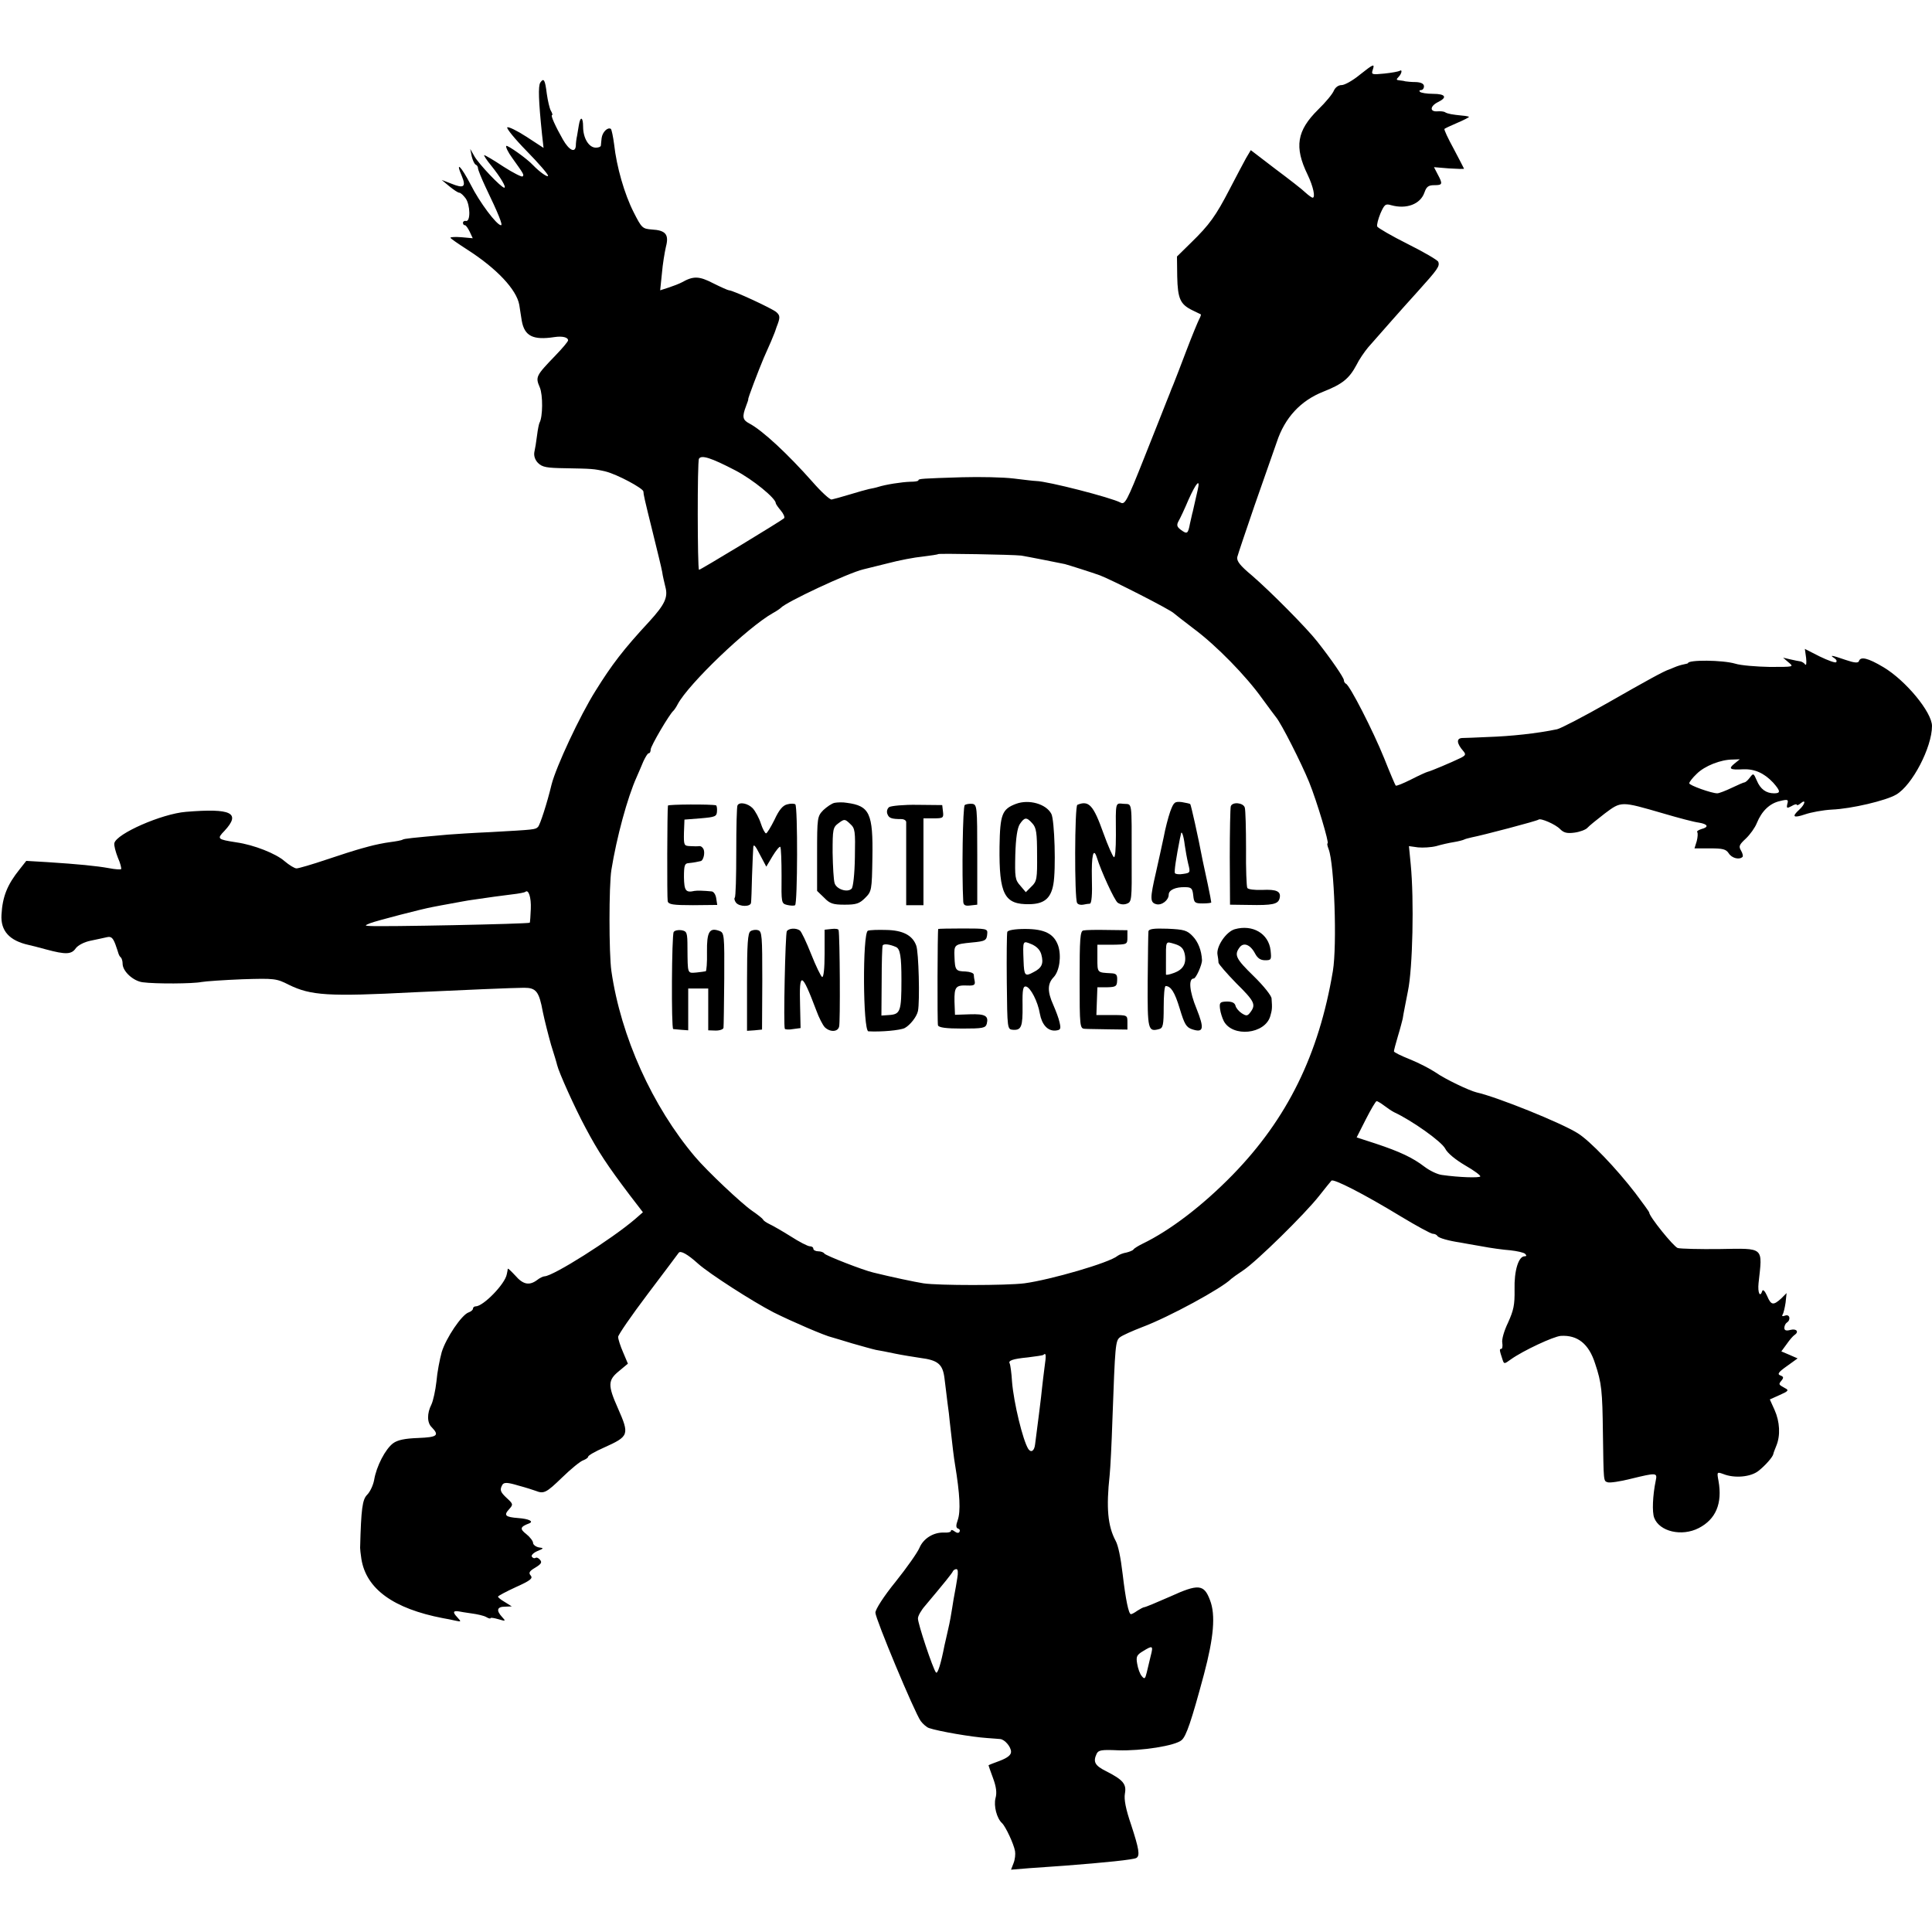 <?xml version="1.0" standalone="no"?>
<!DOCTYPE svg PUBLIC "-//W3C//DTD SVG 20010904//EN"
 "http://www.w3.org/TR/2001/REC-SVG-20010904/DTD/svg10.dtd">
<svg version="1.0" xmlns="http://www.w3.org/2000/svg"
 width="772pt" height="772pt" viewBox="0 0 772 772"
 preserveAspectRatio="xMidYMid meet">
<g transform="translate(0,772) scale(0.1,-0.1)"
fill="#000000" stroke="none">
<path d="M5432 7420 c-27 -22 -59 -40 -71 -40 -13 0 -25 -9 -31 -22 -5 -13
-33 -47 -63 -76 -85 -84 -96 -149 -42 -260 23 -48 32 -92 20 -92 -3 0 -16 9
-28 20 -12 12 -66 54 -121 95 l-98 75 -19 -32 c-10 -18 -39 -73 -65 -123 -56
-108 -81 -143 -155 -215 l-56 -55 1 -80 c2 -89 12 -111 61 -135 17 -8 31 -15
33 -16 2 -1 -1 -10 -7 -21 -5 -10 -28 -65 -50 -123 -22 -58 -45 -118 -52 -135
-7 -16 -13 -32 -14 -35 -1 -3 -7 -18 -14 -35 -6 -16 -46 -116 -88 -222 -71
-179 -78 -191 -96 -181 -38 20 -290 85 -337 86 -8 0 -49 5 -90 10 -41 5 -133
7 -205 5 -162 -5 -175 -6 -175 -12 0 -4 -15 -6 -32 -6 -34 -1 -99 -11 -130
-21 -9 -3 -25 -6 -35 -8 -10 -2 -45 -12 -78 -22 -33 -10 -66 -19 -72 -20 -7
-1 -41 30 -75 69 -100 113 -201 207 -254 235 -27 14 -29 27 -13 69 6 15 10 28
9 28 -3 0 42 118 62 165 24 53 39 89 43 100 1 3 5 13 8 23 15 38 15 46 -1 60
-18 15 -173 87 -189 87 -4 0 -33 13 -63 28 -56 29 -79 30 -125 4 -11 -6 -35
-15 -53 -21 l-34 -11 7 68 c3 37 11 84 16 106 13 49 -1 66 -57 69 -37 3 -40 6
-72 69 -37 73 -68 181 -78 271 -4 31 -10 59 -13 62 -13 8 -34 -13 -37 -37 -1
-12 -3 -26 -3 -30 -1 -5 -10 -8 -20 -8 -28 0 -51 38 -51 84 0 39 -11 43 -17 6
-2 -11 -5 -30 -7 -42 -3 -13 -5 -31 -5 -40 -2 -31 -27 -19 -52 25 -29 51 -50
97 -43 97 3 0 1 8 -5 18 -5 9 -12 39 -16 67 -7 57 -12 65 -26 45 -9 -14 -7
-73 7 -208 l6 -53 -69 45 c-37 24 -72 41 -76 37 -4 -4 31 -47 78 -95 47 -48
85 -92 85 -98 0 -9 -33 14 -60 42 -25 27 -102 81 -107 77 -3 -4 7 -25 23 -47
48 -67 49 -69 42 -75 -3 -3 -37 14 -76 39 -39 26 -73 46 -77 46 -3 0 9 -19 28
-42 37 -46 62 -88 52 -88 -12 0 -102 95 -119 125 l-17 30 6 -30 c4 -16 11 -31
16 -33 5 -2 9 -8 9 -14 0 -6 14 -41 31 -77 51 -106 69 -151 61 -151 -17 0 -86
92 -121 162 -39 75 -63 98 -35 33 17 -42 7 -49 -42 -29 l-39 15 30 -25 c17
-14 35 -26 40 -26 6 0 17 -11 26 -23 18 -26 20 -93 1 -90 -6 2 -12 -2 -12 -7
0 -6 3 -10 8 -10 4 0 12 -12 19 -26 l12 -26 -44 4 c-25 2 -45 1 -45 -2 0 -3
31 -24 68 -48 117 -75 196 -159 207 -220 3 -18 7 -47 10 -64 11 -61 45 -78
130 -65 33 5 55 -1 55 -13 0 -5 -23 -32 -50 -60 -79 -82 -81 -86 -63 -128 13
-31 12 -118 -1 -141 -2 -3 -7 -26 -10 -51 -3 -25 -8 -55 -11 -68 -2 -14 3 -30
15 -42 17 -17 35 -20 110 -21 105 -2 113 -2 160 -13 45 -11 150 -67 151 -80 1
-14 2 -21 38 -166 17 -69 34 -138 37 -155 2 -16 9 -44 13 -61 11 -41 -3 -70
-64 -137 -104 -112 -151 -174 -215 -277 -63 -100 -158 -304 -176 -375 -18 -75
-46 -161 -54 -169 -11 -11 -11 -11 -190 -21 -69 -3 -145 -8 -170 -10 -145 -13
-174 -16 -181 -20 -4 -3 -27 -7 -50 -10 -24 -3 -62 -11 -84 -17 -22 -6 -44
-12 -50 -14 -5 -1 -58 -18 -118 -38 -59 -20 -114 -36 -122 -36 -8 0 -29 13
-48 29 -34 30 -122 65 -192 75 -77 12 -79 14 -48 46 67 72 28 91 -154 76 -97
-8 -277 -87 -286 -125 -2 -9 5 -35 14 -58 10 -22 15 -43 13 -46 -3 -2 -24 -1
-49 4 -50 9 -122 16 -245 24 l-85 5 -26 -33 c-50 -62 -69 -110 -73 -182 -4
-65 32 -104 109 -121 6 -1 37 -9 70 -18 78 -21 101 -20 118 5 9 12 34 25 59
30 23 5 53 11 65 14 17 4 24 -2 34 -28 6 -17 12 -35 13 -39 1 -3 4 -10 9 -14
4 -4 7 -15 7 -25 0 -30 42 -69 80 -74 52 -7 201 -6 235 1 17 3 90 8 164 11
128 4 136 3 185 -22 88 -43 157 -48 501 -30 191 9 402 18 439 18 48 0 60 -14
75 -96 7 -34 22 -93 33 -132 12 -38 23 -74 24 -80 7 -30 71 -172 114 -252 51
-96 87 -150 176 -268 l53 -69 -32 -28 c-95 -81 -326 -227 -361 -228 -6 0 -20
-7 -30 -15 -31 -23 -56 -18 -87 18 -16 17 -29 30 -30 27 0 -3 -2 -13 -4 -22
-7 -39 -94 -128 -124 -128 -6 0 -11 -4 -11 -9 0 -5 -8 -12 -17 -15 -28 -9 -91
-103 -108 -159 -8 -29 -18 -81 -21 -117 -4 -36 -13 -77 -20 -92 -18 -35 -18
-73 1 -91 32 -33 22 -40 -54 -43 -54 -2 -82 -8 -100 -21 -31 -23 -67 -92 -76
-147 -4 -21 -16 -47 -28 -59 -19 -19 -24 -56 -28 -212 0 -5 2 -25 5 -44 19
-120 128 -199 326 -237 14 -2 36 -7 50 -10 24 -5 24 -5 6 15 -18 19 -15 26 8
22 5 -1 27 -5 50 -8 23 -3 49 -9 58 -14 10 -6 18 -8 18 -5 0 3 14 1 31 -4 30
-9 31 -8 15 9 -24 26 -20 41 12 41 l27 1 -27 17 c-16 9 -28 19 -28 22 0 3 32
20 71 38 58 26 69 35 60 46 -10 11 -6 18 18 32 23 14 28 21 19 31 -5 7 -14 11
-18 8 -5 -3 -11 -1 -15 5 -3 5 6 15 22 22 27 11 27 12 5 15 -12 3 -22 11 -22
18 0 7 -12 23 -27 35 -27 21 -25 29 12 43 19 8 -3 18 -44 21 -52 4 -59 11 -37
35 17 19 17 21 -8 44 -28 26 -30 34 -18 55 7 9 20 9 63 -4 30 -8 61 -18 69
-21 33 -13 42 -9 106 53 36 35 74 66 85 69 10 4 19 10 19 14 0 5 28 21 62 36
102 46 104 51 57 158 -41 92 -40 112 4 148 l36 30 -19 45 c-11 25 -20 53 -20
62 0 8 53 85 118 171 64 85 120 159 124 165 7 10 35 -5 78 -44 45 -40 216
-150 301 -194 74 -37 206 -94 234 -100 6 -2 42 -12 80 -24 39 -11 81 -23 95
-26 14 -2 48 -9 77 -15 29 -6 74 -13 100 -17 71 -9 90 -25 97 -81 3 -26 9 -70
12 -98 4 -27 8 -61 9 -75 11 -99 17 -149 21 -171 20 -122 23 -188 11 -223 -8
-22 -7 -31 1 -34 7 -2 9 -8 6 -13 -3 -6 -11 -5 -20 2 -8 6 -14 7 -14 2 0 -5
-12 -8 -27 -7 -42 2 -83 -23 -99 -61 -8 -19 -51 -80 -95 -135 -48 -59 -81
-111 -81 -124 0 -24 156 -398 181 -433 9 -12 24 -25 33 -28 38 -13 171 -36
233 -40 22 -2 45 -3 52 -4 18 -2 43 -31 43 -51 0 -13 -14 -24 -45 -36 -25 -9
-45 -17 -45 -18 0 -1 8 -24 18 -51 13 -35 16 -59 10 -80 -8 -31 5 -81 26 -100
14 -13 47 -83 52 -112 2 -12 0 -33 -6 -48 l-10 -26 73 6 c39 3 104 7 142 10
157 12 276 24 286 31 15 9 10 37 -21 132 -22 64 -29 102 -25 125 7 38 -7 55
-76 90 -44 22 -52 37 -37 69 7 15 20 17 86 14 92 -3 229 18 254 41 18 16 38
73 89 263 39 147 47 237 24 296 -24 64 -46 66 -160 14 -52 -23 -98 -42 -102
-42 -4 0 -17 -7 -28 -14 -11 -8 -22 -14 -26 -14 -9 0 -21 58 -33 160 -8 68
-18 115 -28 133 -32 60 -38 133 -24 262 3 28 8 127 11 220 11 304 12 318 31
332 9 7 49 25 88 40 107 40 320 156 356 193 3 3 24 18 48 34 55 37 246 225
302 296 24 30 46 58 50 62 7 10 130 -53 278 -143 63 -38 120 -69 127 -69 8 0
16 -4 19 -9 5 -8 44 -19 91 -26 11 -2 49 -9 85 -15 36 -7 87 -14 115 -16 27
-3 54 -9 59 -14 7 -7 6 -10 -2 -10 -24 0 -42 -57 -40 -133 1 -62 -4 -83 -26
-132 -16 -33 -26 -68 -23 -81 2 -13 0 -24 -4 -24 -8 0 -8 -4 5 -43 6 -18 7
-18 33 1 49 35 171 92 200 94 67 4 112 -32 137 -111 26 -77 29 -110 31 -276 3
-199 2 -192 19 -198 8 -3 50 3 93 14 103 25 106 25 99 -8 -12 -58 -15 -125 -6
-148 21 -55 110 -76 178 -41 68 35 95 98 79 188 -7 37 -6 37 19 28 45 -18 109
-12 140 12 27 21 58 56 60 68 0 3 6 18 12 33 17 41 14 96 -7 143 l-19 42 40
18 c34 15 37 19 21 27 -27 15 -27 15 -14 31 9 11 8 15 -5 20 -13 5 -8 13 26
37 l43 31 -32 14 -33 14 22 30 c11 16 25 32 30 35 20 13 9 27 -15 21 -18 -5
-25 -2 -25 8 0 8 5 18 10 21 17 11 12 35 -7 28 -10 -4 -14 -2 -10 4 4 6 9 28
12 48 l4 38 -22 -22 c-31 -28 -40 -27 -56 11 -8 18 -16 27 -19 20 -9 -29 -19
-8 -15 31 16 146 25 139 -155 136 -81 -1 -156 1 -168 4 -17 6 -114 126 -114
142 0 3 -25 37 -55 77 -76 99 -182 210 -231 240 -65 41 -320 144 -404 163 -29
7 -126 53 -164 80 -21 14 -67 38 -102 52 -35 14 -64 28 -64 32 0 4 7 31 16 61
9 29 17 61 19 69 2 16 16 84 21 111 19 91 25 364 11 507 l-7 72 36 -5 c20 -2
53 0 73 5 20 6 51 13 70 16 19 3 37 8 41 10 3 2 17 6 31 9 42 8 263 66 267 71
8 7 68 -19 86 -38 15 -15 28 -18 58 -14 22 3 45 12 51 19 7 8 38 33 69 57 67
50 64 50 233 1 61 -18 125 -35 143 -37 37 -6 42 -18 10 -26 -12 -4 -19 -9 -16
-12 3 -4 2 -20 -2 -36 l-9 -29 62 0 c51 0 64 -3 75 -20 12 -19 42 -27 55 -14
3 3 0 15 -6 25 -10 17 -8 23 19 48 17 16 37 44 44 62 20 49 52 79 92 88 32 8
35 6 30 -11 -4 -18 -2 -19 17 -9 11 7 21 9 21 5 0 -3 7 -1 15 6 23 19 18 -4
-5 -25 -32 -29 -24 -35 23 -19 23 8 71 17 107 19 77 3 217 36 257 60 64 37
143 189 143 274 0 55 -105 182 -194 235 -62 37 -92 44 -98 24 -3 -8 -18 -7
-53 5 -55 19 -67 21 -45 7 8 -5 11 -12 7 -16 -3 -4 -33 7 -66 23 l-59 30 5
-36 c2 -20 1 -32 -4 -26 -4 6 -13 11 -18 12 -6 1 -24 4 -40 8 l-30 7 22 -19
c22 -18 21 -18 -75 -18 -53 1 -116 6 -138 13 -51 15 -189 16 -189 2 0 -1 -8
-3 -18 -5 -10 -2 -26 -7 -35 -11 -9 -4 -19 -8 -22 -9 -20 -6 -89 -44 -243
-132 -98 -56 -191 -104 -205 -107 -81 -17 -185 -28 -277 -31 -44 -2 -90 -4
-102 -4 -24 -1 -23 -21 4 -52 11 -13 10 -17 -9 -27 -37 -18 -122 -54 -133 -56
-5 -1 -36 -15 -67 -31 -32 -16 -59 -27 -61 -24 -2 2 -23 51 -46 109 -44 109
-138 293 -153 298 -4 2 -8 8 -8 14 0 10 -50 83 -106 154 -42 54 -189 202 -261
264 -48 40 -62 58 -59 74 3 12 34 104 69 206 36 102 76 216 89 254 32 97 95
165 186 201 76 30 103 52 132 106 10 21 32 53 47 71 59 67 128 146 197 222 81
90 90 102 83 120 -3 7 -58 39 -122 71 -64 32 -119 64 -122 70 -2 7 4 30 13 52
16 36 20 40 43 33 61 -17 117 4 133 51 8 23 16 29 39 29 33 0 35 4 14 43 l-15
29 60 -5 c33 -2 60 -3 60 -1 0 1 -19 37 -41 79 -23 42 -40 78 -37 80 2 2 25
13 51 24 26 11 47 22 47 24 0 1 -12 4 -27 5 -40 4 -57 7 -68 13 -5 4 -20 5
-32 4 -31 -2 -29 21 3 37 39 19 30 33 -20 33 -25 0 -48 4 -52 8 -4 4 -2 7 4 7
7 0 12 7 12 15 0 10 -11 16 -32 17 -18 0 -37 2 -43 3 -5 2 -17 3 -24 4 -12 1
-12 4 -3 13 13 13 17 32 5 25 -5 -3 -32 -8 -61 -11 -50 -5 -53 -4 -47 14 9 27
5 26 -53 -20z m-2493 -1580 c69 -36 161 -111 161 -131 0 -3 9 -16 20 -29 11
-13 17 -27 13 -31 -14 -12 -337 -208 -340 -206 -6 7 -7 433 0 444 10 16 48 4
146 -47z m1847 -77 c-7 -32 -17 -73 -20 -88 -2 -5 -6 -27 -11 -47 -8 -42 -11
-44 -38 -24 -14 11 -16 18 -8 33 6 10 24 48 40 86 31 69 48 87 37 40z m-706
-263 c8 -1 49 -9 90 -17 41 -8 80 -16 85 -17 12 -3 113 -35 140 -45 50 -19
281 -137 295 -151 3 -3 39 -31 81 -63 90 -67 209 -189 273 -279 25 -34 50 -68
55 -74 21 -25 101 -183 132 -259 32 -79 81 -245 74 -245 -3 0 -1 -10 4 -23 23
-60 34 -384 17 -487 -56 -334 -182 -590 -400 -814 -121 -124 -251 -223 -361
-276 -16 -8 -33 -18 -36 -23 -3 -4 -16 -9 -28 -12 -13 -2 -28 -8 -35 -13 -33
-28 -269 -96 -373 -110 -73 -9 -343 -9 -403 0 -37 6 -127 25 -200 43 -40 9
-191 68 -196 76 -3 5 -14 9 -25 9 -10 0 -19 5 -19 10 0 6 -6 10 -14 10 -8 0
-43 18 -77 40 -35 22 -74 44 -85 49 -12 6 -23 13 -25 18 -2 4 -22 20 -44 35
-42 29 -179 158 -228 216 -170 201 -296 479 -334 742 -10 71 -10 341 0 404 21
130 64 289 101 371 7 17 20 45 27 63 8 17 17 32 21 32 5 0 8 7 8 15 0 14 76
143 91 155 3 3 11 14 17 26 43 81 279 307 380 364 15 8 29 18 32 21 20 23 270
140 330 154 8 2 52 13 97 24 45 12 108 24 140 27 32 4 60 8 62 10 4 3 297 -2
331 -6z m2851 -831 c-26 -21 -19 -26 34 -23 46 2 84 -15 120 -53 30 -34 31
-43 4 -43 -32 0 -55 17 -69 51 -13 30 -14 30 -27 13 -8 -11 -17 -19 -21 -20
-4 0 -27 -10 -52 -22 -25 -12 -51 -22 -58 -22 -23 0 -112 32 -112 40 0 5 13
22 30 38 31 31 95 57 144 57 l28 1 -21 -17z m-4810 -581 c-1 -28 -3 -53 -4
-55 -5 -5 -595 -17 -642 -13 -18 1 -18 2 4 11 26 10 211 58 251 65 14 3 48 9
75 14 28 5 64 12 80 14 73 11 113 16 160 22 28 3 52 8 54 10 13 12 24 -22 22
-68z m3410 -786 c13 -10 31 -22 39 -26 73 -34 191 -118 205 -146 9 -18 41 -44
80 -67 35 -20 62 -40 60 -44 -4 -6 -83 -4 -153 6 -18 2 -49 17 -70 33 -47 36
-98 60 -194 92 l-77 25 37 73 c20 39 39 72 43 72 3 0 17 -8 30 -18z m-1357
-1044 c-4 -29 -8 -66 -10 -83 -2 -26 -21 -174 -28 -227 -3 -26 -16 -34 -27
-18 -22 35 -58 184 -65 268 -2 36 -7 68 -9 73 -8 12 10 19 72 25 32 4 60 8 62
10 11 10 12 0 5 -48z m-349 -845 c-3 -21 -8 -47 -10 -58 -2 -11 -7 -37 -10
-59 -3 -21 -10 -60 -16 -85 -6 -25 -12 -55 -15 -66 -14 -72 -27 -115 -34 -108
-12 14 -73 197 -72 216 0 10 13 33 29 51 79 94 108 130 111 138 2 4 8 8 14 8
6 0 7 -15 3 -37z m773 -310 c-5 -21 -12 -51 -16 -67 -6 -25 -9 -27 -20 -13 -7
8 -15 30 -18 49 -5 28 -2 35 23 50 39 24 42 23 31 -19z"/>
<path d="M3335 4512 c-11 -2 -31 -16 -45 -29 -24 -25 -25 -29 -25 -174 l0
-149 28 -27 c23 -24 36 -28 82 -28 46 0 59 4 82 27 26 26 27 30 29 160 3 178
-11 208 -102 220 -16 3 -38 2 -49 0z m81 -218 c-1 -67 -7 -119 -13 -125 -17
-17 -61 -2 -68 22 -4 12 -7 67 -8 122 0 94 1 101 24 118 23 17 25 17 46 -3 20
-18 21 -28 19 -134z"/>
<path d="M4060 4508 c-56 -21 -64 -42 -66 -171 -2 -191 19 -232 120 -230 58 1
85 23 95 79 11 59 5 258 -8 282 -21 40 -90 59 -141 40z m65 -78 c16 -17 19
-38 19 -125 1 -96 -1 -107 -22 -127 l-23 -23 -22 26 c-21 23 -22 34 -20 124 2
67 8 106 18 122 19 28 27 29 50 3z"/>
<path d="M4676 4477 c-8 -23 -20 -69 -26 -102 -7 -33 -21 -97 -31 -141 -24
-104 -24 -120 1 -127 22 -6 50 16 50 38 0 19 28 31 65 30 26 0 30 -5 33 -33 3
-29 6 -32 38 -32 19 0 34 2 34 4 0 3 -6 36 -14 73 -8 38 -17 80 -20 93 -19
100 -47 224 -50 227 -2 2 -17 5 -34 8 -28 3 -32 0 -46 -38z m58 -133 c3 -21 9
-55 14 -76 9 -35 8 -36 -20 -40 -16 -3 -31 -1 -33 3 -4 5 5 63 20 139 2 8 4
17 4 19 3 14 11 -11 15 -45z"/>
<path d="M2669 4501 c-3 -18 -4 -368 -1 -382 3 -13 20 -16 101 -16 l97 1 -4
26 c-2 15 -10 27 -18 28 -30 3 -59 4 -69 2 -35 -8 -41 1 -42 55 0 47 3 55 18
56 11 1 24 3 29 4 6 1 14 3 19 4 12 1 20 36 11 50 -4 7 -11 11 -16 10 -5 -1
-21 -1 -36 0 -25 1 -26 3 -25 54 l2 52 64 5 c58 5 65 7 66 28 1 12 -1 23 -4
24 -19 5 -191 4 -192 -1z"/>
<path d="M2947 4502 c-3 -4 -5 -87 -5 -185 0 -98 -2 -181 -6 -184 -3 -3 -1
-12 5 -20 14 -17 59 -17 60 0 1 6 3 55 4 107 2 52 4 104 5 115 1 14 9 5 26
-29 l26 -49 25 42 c14 23 28 40 31 37 3 -4 5 -56 5 -116 -1 -108 -1 -110 22
-116 13 -3 28 -4 32 -1 10 6 11 393 1 403 -4 3 -18 4 -32 0 -18 -4 -33 -22
-51 -61 -15 -30 -30 -55 -34 -55 -4 0 -14 18 -21 40 -7 22 -22 49 -32 60 -19
20 -53 27 -61 12z"/>
<path d="M3553 4495 c-8 -6 -11 -18 -7 -28 6 -16 16 -20 57 -20 9 0 17 -5 18
-11 0 -6 0 -83 0 -172 l0 -161 35 0 34 0 0 174 0 173 41 0 c38 0 40 2 37 27
l-3 26 -99 1 c-54 1 -105 -4 -113 -9z"/>
<path d="M3855 4503 c-8 -6 -12 -276 -6 -386 1 -14 8 -18 29 -15 l27 3 0 200
c0 192 -1 200 -20 203 -11 1 -25 -1 -30 -5z"/>
<path d="M4305 4504 c-11 -4 -12 -375 -1 -392 3 -6 14 -9 24 -7 9 2 22 4 27 4
7 1 10 37 8 101 -2 91 6 127 20 83 17 -55 70 -170 83 -180 10 -7 24 -9 37 -4
19 7 20 15 19 177 0 241 3 219 -32 222 -34 3 -32 10 -31 -126 0 -54 -3 -91 -8
-87 -5 3 -24 46 -42 96 -40 112 -58 132 -104 113z"/>
<path d="M4918 4498 c-2 -7 -4 -98 -4 -203 l1 -190 75 -1 c95 -2 117 3 123 26
7 28 -11 37 -70 34 -29 -1 -56 2 -59 8 -3 5 -6 76 -5 156 0 81 -2 155 -5 165
-6 20 -50 24 -56 5z"/>
<path d="M4934 4007 c-35 -10 -75 -70 -69 -102 2 -11 4 -25 4 -32 1 -6 33 -43
71 -82 73 -72 79 -85 57 -115 -12 -16 -16 -17 -35 -5 -11 7 -23 21 -25 30 -3
12 -14 17 -35 17 -27 -1 -30 -4 -27 -29 2 -16 9 -37 15 -49 35 -66 165 -53
186 20 7 25 8 31 5 70 0 11 -32 51 -71 89 -72 70 -79 85 -57 115 16 22 43 12
62 -24 10 -19 22 -27 40 -27 25 0 26 2 22 40 -8 67 -72 104 -143 84z"/>
<path d="M2692 3996 c-8 -13 -10 -385 -2 -388 3 0 17 -2 33 -3 l27 -2 0 83 0
84 40 0 40 0 0 -83 0 -84 30 -1 c17 0 30 5 31 11 1 7 2 95 3 196 1 175 0 184
-19 191 -40 15 -51 -3 -50 -84 1 -42 -2 -77 -5 -77 -3 -1 -20 -3 -37 -5 -37
-3 -35 -7 -36 98 0 62 -2 67 -24 71 -13 2 -27 -1 -31 -7z"/>
<path d="M2999 3999 c-11 -6 -14 -51 -14 -203 l0 -195 30 2 30 3 1 196 c0 177
-1 197 -17 201 -9 3 -23 1 -30 -4z"/>
<path d="M3144 3999 c-6 -11 -14 -377 -8 -390 2 -3 17 -4 33 -1 l30 4 -2 90
c-4 139 6 136 65 -20 10 -28 26 -59 34 -67 21 -20 52 -19 57 3 5 14 3 361 -2
385 0 5 -13 7 -28 5 l-28 -3 0 -96 c0 -60 -4 -95 -10 -93 -5 3 -25 44 -44 92
-19 48 -39 90 -45 94 -16 11 -44 9 -52 -3z"/>
<path d="M3468 4001 c-22 -9 -20 -401 2 -402 51 -3 127 4 145 13 22 12 48 45
53 68 8 39 3 238 -7 262 -15 41 -54 61 -120 62 -32 1 -65 0 -73 -3z m112 -65
c17 -7 22 -38 22 -131 0 -127 -4 -138 -50 -141 l-30 -2 1 137 c0 75 2 139 4
143 4 8 28 5 53 -6z"/>
<path d="M3749 4008 c-3 -9 -4 -375 -1 -385 3 -9 32 -13 97 -13 82 0 93 2 98
19 8 32 -6 40 -68 38 l-59 -2 -2 53 c-1 59 5 66 52 64 25 -1 31 2 29 16 -2 9
-4 22 -4 28 -1 6 -15 11 -32 12 -40 1 -43 5 -45 58 -2 50 -1 51 70 58 54 5 59
8 61 36 2 19 -5 20 -97 20 -54 0 -98 -1 -99 -2z"/>
<path d="M4025 3996 c-2 -6 -3 -96 -2 -200 2 -189 2 -189 25 -191 33 -2 39 12
38 98 -1 64 2 77 14 75 18 -4 47 -60 55 -108 8 -44 31 -70 62 -68 21 2 23 6
17 32 -3 16 -15 47 -25 70 -24 53 -24 85 1 111 24 25 32 86 18 127 -17 47 -54
66 -132 66 -41 0 -69 -5 -71 -12z m136 -90 c10 -37 2 -54 -32 -71 -33 -18 -37
-14 -39 45 -3 83 -4 82 32 67 21 -9 34 -23 39 -41z"/>
<path d="M4329 4002 c-13 -2 -15 -34 -15 -197 0 -189 1 -195 21 -196 11 -1 54
-1 95 -2 l75 -1 0 29 c0 29 0 29 -62 29 l-62 0 2 56 2 55 39 0 c36 1 39 4 40
28 1 22 -3 27 -24 28 -56 3 -55 1 -55 59 l0 55 60 0 c59 1 60 1 60 30 l0 28
-81 1 c-44 1 -87 0 -95 -2z"/>
<path d="M4589 3998 c-1 -7 -2 -96 -3 -198 -1 -196 1 -204 46 -192 15 4 18 16
18 88 0 46 3 84 8 84 21 -1 36 -24 56 -90 19 -63 26 -75 50 -83 46 -15 49 3
17 83 -28 68 -33 120 -11 120 9 0 34 56 33 74 -2 38 -15 72 -37 95 -23 24 -35
27 -101 30 -56 2 -75 -1 -76 -11z m145 -90 c8 -39 -7 -63 -44 -76 -16 -6 -30
-9 -31 -6 0 2 0 24 0 49 0 89 -3 84 35 73 26 -8 35 -18 40 -40z"/>
</g>
</svg>
